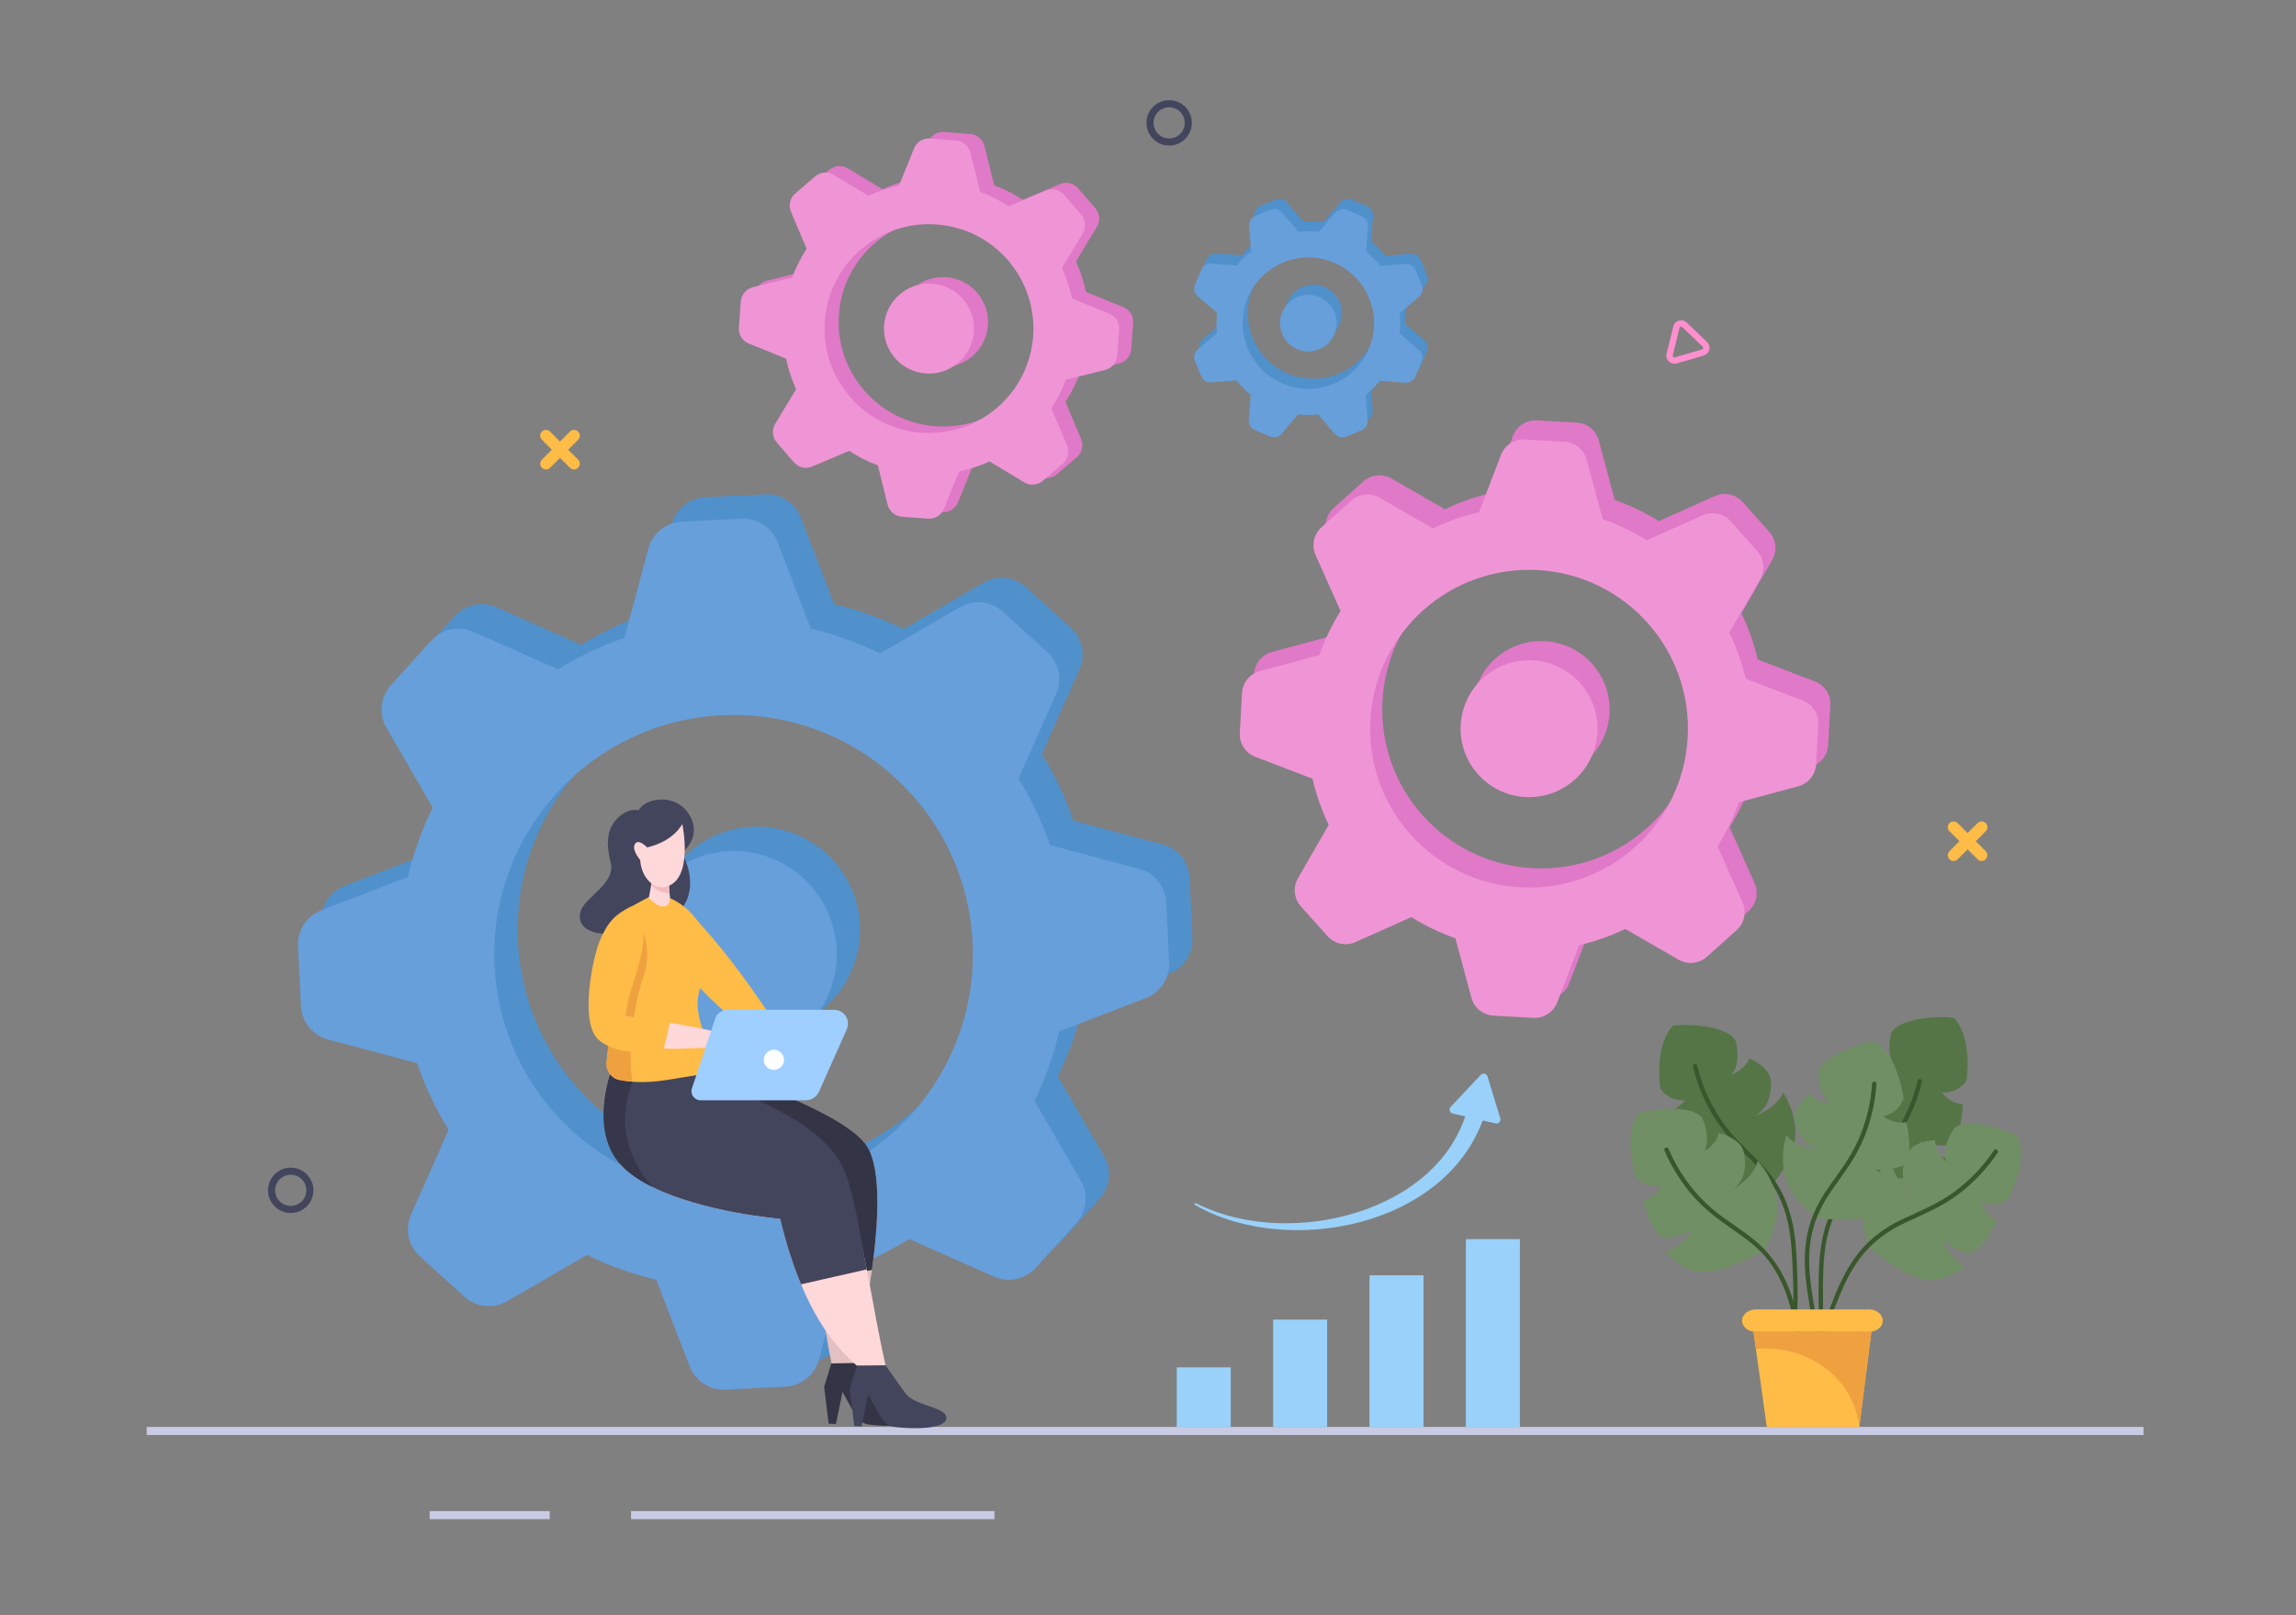 <svg xmlns="http://www.w3.org/2000/svg" height="2666.667" width="3789.333" xml:space="preserve"><rect width="100%" height="100%" fill="#808080" stroke="none"/><path style="fill:transparent;fill-opacity:1;fill-rule:nonzero;stroke:none" d="M0 0h28420v20000H0z" transform="matrix(.133 0 0 -.133 0 2666.667)"/><path style="fill:#5091cc;fill-opacity:1;fill-rule:nonzero;stroke:none" d="M9538.98 5543.1c-1638.1-80.5-3031.49 1182.4-3112 2820.4-80.5 1638.1 1182.34 3031.5 2820.44 3112 1638.08 80.6 3030.58-1182.3 3111.08-2820.4 80.5-1638.1-1181.4-3031.5-2819.52-3112m4887.12 4024.8-1106.3 295-.1.2c-100 291.3-232.3 568.6-391.2 825.9l467 1052.7c79.1 178.2 34.9 387-109.6 517.9l-552.8 501.1c-145.6 131.9-359.7 154.7-529.7 56.2l-992-574.3h-.7c-271.7 133.1-559 236.8-858.9 307.8l-414.28 1074.9c-70.12 181.9-249 298.3-443.71 288.8l-745.23-36.7c-196.22-9.6-363.69-145-414.32-334.8L8038.91 12435l-.32-.1c-291.57-99.1-567.27-230.5-824.64-389.6l-.54-.4-1052.96 467.1c-178.2 79.1-387 34.9-517.92-109.5l-501.06-552.9c-131.92-145.5-154.64-359.7-56.22-529.7l573.55-990.7c-132.94-272.4-236.59-560.4-307.5-861.1l-1074.44-414c-181.9-70.2-298.31-249-288.74-443.8l36.63-745.2c9.64-196.2 145-363.7 334.81-414.3l1106.11-294.9.1-.4c100.01-291.4 232.33-568.7 391.32-826L5390.14 5277c-79.05-178.2-34.87-387 109.58-517.9l552.86-501.1c145.55-131.9 359.69-154.6 529.7-56.2l991.69 574.1c271.72-133 558.94-236.8 858.81-306.8h.8l414.55-1075.7c70.11-181.9 249-298.3 443.7-288.7l745.27 36.6c196.2 9.6 363.7 145 414.3 334.8l295.1 1106.5.4.2c291.6 100 568.2 231.5 824.7 390.5l.6.5 1053-467.1c178.2-79.1 387-34.9 517.9 109.6l501.1 552.8c131.9 145.6 154.6 359.7 56.2 529.7l-573.6 990.7c132.9 272.5 236.5 560.4 307.4 861.1l1074.6 414.1c181.9 70.1 298.3 249 288.7 443.7l-36.6 745.2c-9.6 196.2-145 363.7-334.8 414.3" transform="matrix(.133 0 0 -.133 0 2666.667)"/><path style="fill:#5091cc;fill-opacity:1;fill-rule:nonzero;stroke:none" d="M10671 8572.2c34.6-705.9-509.5-1306.3-1215.36-1341-705.89-34.7-1306.26 509.4-1340.95 1215.3-34.7 705.9 509.42 1306.3 1215.31 1341 705.9 34.7 1306.3-509.4 1341-1215.3" transform="matrix(.133 0 0 -.133 0 2666.667)"/><path style="fill:#e079c7;fill-opacity:1;fill-rule:nonzero;stroke:none" d="M19014.3 9274.1c-1087.3 60.6-1919.6 991.3-1859 2078.6 60.7 1087.2 991.4 1919.5 2078.6 1858.9 1087.3-60.7 1919-991.3 1858.3-2078.6-60.6-1087.2-990.7-1919.6-2077.9-1858.9zm3506.6 2318.1-710 271.6v.1c-45.8 199.4-113.9 391.7-201 572.6l381.5 662.6c64.6 112.2 49.9 253.2-36.3 349.6l-330.3 369.3c-86.9 97.2-226.7 127.1-345.8 73.9l-694.9-310.2h-.5c-170.2 106.7-352.7 195.2-545.8 262.9l-198.8 738.5c-33.7 125-143.7 214.3-273 221.5l-494.6 27.6c-130.2 7.3-250.2-70.4-296.8-192.3l-272-710.8h-.2c-199.4-45.2-390.6-112.9-571.6-200l-.4-.2-662.8 381.6c-112.2 64.5-253.1 49.9-349.6-36.4l-369.3-330.2c-97.2-87-127.1-226.8-73.9-345.9l309.9-694c-106.7-170.7-195.2-353.6-262.9-547.2l-738.2-198.8c-125-33.6-214.3-143.7-221.5-272.9l-27.6-494.7c-7.3-130.2 70.5-250.2 192.3-296.8l709.9-271.6v-.2c45.8-199.4 113.9-391.7 201-572.6l-381.4-662.6c-64.6-112.2-50-253.1 36.3-349.6l330.3-369.2c86.9-97.3 226.7-127.1 345.8-74l694.7 310.2c170.2-106.7 352.7-195.2 545.8-262.3h.5l199-739.1c33.7-125 143.7-214.3 273-221.5l494.6-27.6c130.2-7.2 250.2 70.5 296.8 192.3l271.7 710.2.4.1c199.4 45.8 391.2 113.3 571.6 200.5l.5.3 662.8-381.6c112.2-64.6 253.1-49.9 349.6 36.4l369.3 330.2c97.2 87 127.1 226.8 73.9 345.9l-309.9 694c106.7 170.7 195.1 353.6 262.8 547.2l738.3 198.8c125 33.6 214.3 143.7 221.5 272.9l27.6 494.6c7.3 130.3-70.5 250.2-192.3 296.9" transform="matrix(.133 0 0 -.133 0 2666.667)"/><path style="fill:#e079c7;fill-opacity:1;fill-rule:nonzero;stroke:none" d="M19972.2 11195.6c-26.2-468.6-427.2-827.2-895.7-801-468.5 26.1-827.1 427.1-801 895.6 26.2 468.5 427.1 827.2 895.7 801 468.5-26.1 827.1-427.1 801-895.6M11605 14760c-713.7 54-1248.6 676.4-1194.6 1390.1 54 713.7 676.4 1248.6 1390.1 1194.6 713.7-54 1248.2-676.4 1194.2-1390.1-54-713.7-676-1248.7-1389.7-1194.6zm2334.5 1477.7-463 187.7v.1c-27.5 131.6-69.8 258.9-124.6 378.9l259.3 430.5c43.9 72.9 36.1 165.7-19.3 230.2l-212.3 247c-55.8 65-147.3 86.5-226.3 53.1l-460.7-194.9h-.3c-110.4 72.4-229.2 132.9-355.2 179.9l-121.1 487.9c-20.5 82.6-91.6 142.7-176.5 149.1l-324.7 24.6c-85.5 6.5-165.3-43-197.5-122.5l-188-463.6h-.2c-131.6-27.1-258.1-69.1-378.2-124l-.2-.1-430.7 259.4c-72.8 43.9-165.6 36.1-230.2-19.4l-246.9-212.2c-65.06-55.9-86.52-147.4-53.12-226.3l194.62-460.1c-72.4-110.8-132.9-229.9-179.9-356.2l-487.7-121c-82.57-20.5-142.68-91.7-149.1-176.5l-24.57-324.7c-6.47-85.5 43.05-165.4 122.5-197.6l462.97-187.7.03-.1c27.49-131.7 69.75-258.9 124.67-378.9l-259.34-430.5c-43.89-72.9-36.09-165.7 19.36-230.2l212.18-247c55.9-65 147.4-86.5 226.4-53.1l460.5 194.9c110.5-72.4 229.2-132.9 355.3-179.5h.3l121.2-488.3c20.5-82.6 91.6-142.7 176.4-149.1l324.7-24.6c85.5-6.5 165.4 43 197.6 122.5l187.8 463.1.2.1c131.7 27.5 258.6 69.4 378.3 124.4l.3.1 430.6-259.4c72.9-43.9 165.7-36.1 230.2 19.4l247 212.2c65 55.9 86.5 147.4 53.1 226.3l-194.6 460.2c72.3 110.7 132.8 229.8 179.8 356.1l487.8 121c82.5 20.5 142.7 91.7 149.1 176.5l24.5 324.7c6.5 85.5-43 165.3-122.5 197.6" transform="matrix(.133 0 0 -.133 0 2666.667)"/><path style="fill:#e079c7;fill-opacity:1;fill-rule:nonzero;stroke:none" d="M12259.5 16010.2c-23.3-307.5-291.5-538-599.1-514.7-307.5 23.3-538 291.4-514.7 599 23.3 307.5 291.5 538 599 514.7 307.6-23.3 538-291.4 514.8-599" transform="matrix(.133 0 0 -.133 0 2666.667)"/><path style="fill:#5091cc;fill-opacity:1;fill-rule:nonzero;stroke:none" d="M16608.4 15410.1c-416.5-170.9-892.8 28.2-1063.8 444.8-170.9 416.5 28.3 892.8 444.8 1063.8 416.6 170.9 892.7-28.3 1063.6-444.9 170.9-416.5-28-892.8-444.6-1063.7zm896 1489.4-313.3-25h-.1c-52.5 66.3-112.2 125.9-176.9 177.9l24.4 315.2c4.1 53.4-26.4 103.4-75.8 124l-189 79c-49.7 20.8-107.2 7.1-142.2-33.9l-204.1-239.6h-.2c-82.5 9.5-166.4 10-250.5.9l-205.7 240.2c-34.8 40.7-91.8 54.4-141.3 34.1l-189.5-77.8c-49.9-20.4-80.8-70.8-76.5-124.6l25-313.7c-66.4-52.4-125.7-111.7-177.7-176.4l-.2-.2-315.3 24.4c-53.3 4.2-103.3-26.4-123.9-75.8l-79.1-189c-20.8-49.7-7-107.2 34-142.2l239.2-203.8c-9.4-82.7-9.8-166.7-.6-251l-240.2-205.7c-40.6-34.8-54.3-91.7-34-141.2l77.7-189.5c20.5-49.9 70.9-80.9 124.7-76.6l313.2 25h.1c52.6-66.3 112.2-125.9 176.9-177.9l-24.4-315.2c-4.1-53.4 26.5-103.4 75.9-124l188.9-79c49.8-20.8 107.3-7.1 142.3 34l204 239.4c82.5-9.5 166.4-10.1 250.4-.7l.2.1 205.8-240.4c34.8-40.7 91.8-54.4 141.3-34.1l189.5 77.8c49.9 20.4 80.9 70.8 76.6 124.6l-25.1 313.4.2.1c66.2 52.6 125.8 111.9 177.6 176.6l.1.2 315.3-24.4c53.4-4.2 103.4 26.4 124 75.8l79 189c20.8 49.7 7.1 107.2-34 142.2l-239.2 203.8c9.4 82.7 9.9 166.7.7 251l240.1 205.7c40.7 34.8 54.4 91.7 34.1 141.2l-77.8 189.5c-20.5 50-70.8 80.9-124.6 76.6" transform="matrix(.133 0 0 -.133 0 2666.667)"/><path style="fill:#5091cc;fill-opacity:1;fill-rule:nonzero;stroke:none" d="M16623.8 16297.7c73.7-179.5-12.1-384.7-191.6-458.4-179.5-73.6-384.7 12.2-458.4 191.7-73.6 179.5 12.2 384.7 191.7 458.4 179.5 73.6 384.7-12.2 458.3-191.7" transform="matrix(.133 0 0 -.133 0 2666.667)"/><path style="fill:#679fdb;fill-opacity:1;fill-rule:nonzero;stroke:none" d="M9249.14 5240c-1638.09-80.6-3031.48 1182.3-3111.99 2820.4-80.51 1638.1 1182.32 3031.5 2820.43 3112 1638.12 80.5 3030.62-1182.4 3111.12-2820.5S10887.2 5320.5 9249.14 5240m4887.06 4024.8-1106.2 295-.1.1c-100 291.4-232.3 568.7-391.3 825.9l467.1 1052.8c79 178.2 34.8 387-109.6 517.9l-552.9 501.1c-145.5 131.9-359.7 154.6-529.7 56.2l-991.9-574.3h-.7c-271.8 133-559 236.8-858.9 307.8h-.1l-414.21 1074.9c-70.13 181.9-249.01 298.3-443.72 288.7l-745.23-36.6c-196.22-9.7-363.69-145-414.32-334.8l-295.34-1107.6-.32-.1c-291.57-99.2-567.28-230.6-824.65-389.7l-.54-.3-1052.95 467.1c-178.2 79-387.01 34.9-517.93-109.6l-501.05-552.9c-131.93-145.5-154.65-359.6-56.24-529.6l573.56-990.7c-132.95-272.5-236.59-560.5-307.5-861.1l-1074.43-414.1c-181.9-70.1-298.31-249-288.74-443.7l36.62-745.2c9.64-196.2 145-363.7 334.81-414.4l1106.1-294.9.11-.3c100.01-291.4 232.33-568.7 391.33-826L5100.3 4973.8c-79.05-178.2-34.87-387 109.58-517.9l552.85-501c145.57-132 359.7-154.7 529.72-56.3l991.69 574.2c271.71-133.1 558.93-236.8 858.8-306.9h.8l414.55-1075.6c70.1-181.9 249.01-298.4 443.71-288.8l745.23 36.6c196.21 9.7 363.67 145 414.27 334.8l295.1 1106.6.5.1c291.5 100.1 568.1 231.5 824.6 390.6l.7.5 1053-467.2c178.2-79 387-34.8 517.9 109.6l501 552.9c132 145.5 154.7 359.7 56.3 529.7l-573.6 990.7c132.9 272.5 236.5 560.4 307.4 861l1074.5 414.1c181.9 70.1 298.4 249 288.8 443.7l-36.6 745.2c-9.7 196.3-145 363.7-334.9 414.4" transform="matrix(.133 0 0 -.133 0 2666.667)"/><path style="fill:#679fdb;fill-opacity:1;fill-rule:nonzero;stroke:none" d="M10381.1 8269c34.7-705.9-509.41-1306.2-1215.3-1340.9-705.89-34.7-1306.25 509.4-1340.95 1215.3-34.69 705.9 509.42 1306.2 1215.32 1340.9 705.89 34.7 1306.23-509.4 1340.93-1215.3" transform="matrix(.133 0 0 -.133 0 2666.667)"/><path style="fill:#ef95d6;fill-opacity:1;fill-rule:nonzero;stroke:none" d="M18864.7 9036.2c-1087.3 60.7-1919.6 991.4-1859 2078.6 60.7 1087.3 991.4 1919.6 2078.6 1859 1087.3-60.7 1919-991.4 1858.3-2078.6-60.6-1087.2-990.7-1919.6-2077.9-1859zm3506.6 2318.1-710 271.7v.1c-45.8 199.3-113.9 391.6-201 572.5l381.5 662.7c64.6 112.2 49.9 253.1-36.3 349.6l-330.3 369.3c-86.9 97.2-226.7 127.1-345.8 73.9l-694.9-310.3h-.5c-170.2 106.8-352.7 195.3-545.8 263l-198.8 738.5c-33.7 125-143.7 214.3-273 221.5l-494.6 27.6c-130.2 7.3-250.2-70.5-296.8-192.3l-272-710.8-.2-.1c-199.4-45.2-390.6-112.8-571.6-200l-.4-.2-662.8 381.6c-112.2 64.6-253.1 50-349.6-36.3l-369.3-330.3c-97.2-86.9-127.1-226.7-73.9-345.8l309.9-694c-106.7-170.7-195.2-353.7-262.9-547.3l-738.2-198.7c-125-33.7-214.3-143.7-221.5-272.9l-27.6-494.7c-7.3-130.2 70.5-250.2 192.3-296.8l709.9-271.6v-.3c45.8-199.3 113.9-391.6 201-572.6l-381.4-662.5c-64.6-112.2-50-253.1 36.3-349.6l330.3-369.3c86.9-97.2 226.7-127.1 345.8-73.9l694.7 310.2c170.2-106.7 352.7-195.2 545.8-262.3h.5l199-739.1c33.7-125 143.7-214.3 273-221.5l494.6-27.6c130.2-7.3 250.2 70.5 296.8 192.3l271.7 710.1.4.1c199.4 45.8 391.2 113.4 571.6 200.6l.5.3 662.8-381.6c112.2-64.6 253.1-50 349.6 36.3l369.3 330.3c97.2 86.9 127.1 226.7 73.9 345.8l-309.9 694.1c106.7 170.6 195.1 353.6 262.8 547.1l738.3 198.8c125 33.7 214.3 143.7 221.5 273l27.6 494.6c7.3 130.2-70.5 250.2-192.3 296.8" transform="matrix(.133 0 0 -.133 0 2666.667)"/><path style="fill:#ef95d6;fill-opacity:1;fill-rule:nonzero;stroke:none" d="M19822.6 10957.7c-26.2-468.5-427.2-827.1-895.7-801-468.5 26.2-827.1 427.2-801 895.7 26.2 468.5 427.1 827.1 895.7 801 468.5-26.2 827.1-427.1 801-895.7M11430.4 14679.1c-713.7 54-1248.6 676.4-1194.6 1390.1 54 713.7 676.5 1248.6 1390.2 1194.6s1248.1-676.4 1194.1-1390.1c-54-713.7-676-1248.6-1389.7-1194.6zm2334.6 1477.7-463.1 187.8c-27.5 131.6-69.7 258.9-124.6 378.9l259.3 430.5c43.9 72.9 36.1 165.7-19.3 230.2l-212.2 247c-55.9 65-147.4 86.5-226.4 53.1l-460.7-194.9h-.3c-110.4 72.4-229.2 132.9-355.2 179.9l-121.1 488c-20.5 82.5-91.6 142.6-176.4 149.1l-324.7 24.5c-85.5 6.5-165.4-43-197.6-122.5l-188-463.5-.1-.1c-131.7-27.1-258.2-69-378.3-124l-.2-.1-430.6 259.4c-72.9 43.9-165.7 36.1-230.3-19.3l-246.91-212.3c-65.03-55.8-86.48-147.3-53.09-226.3l194.6-460.1c-72.33-110.8-132.84-229.8-179.85-356.2l-487.72-121c-82.57-20.5-142.69-91.6-149.11-176.5l-24.57-324.7c-6.47-85.5 43.06-165.3 122.5-197.5l462.97-187.8.03-.1c27.5-131.6 69.75-258.9 124.65-378.9l-259.31-430.5c-43.9-72.8-36.09-165.7 19.36-230.2l212.21-246.9c55.88-65.1 147.37-86.5 226.34-53.1l460.6 194.8c110.4-72.4 229.2-132.9 355.2-179.5h.3l121.2-488.3c20.5-82.6 91.6-142.7 176.5-149.1l324.7-24.6c85.5-6.4 165.3 43.1 197.5 122.5l187.8 463.2h.3c131.6 27.5 258.5 69.4 378.2 124.4l.3.2 430.7-259.4c72.8-43.9 165.6-36.1 230.2 19.3l246.9 212.2c65.1 55.9 86.5 147.4 53.1 226.4l-194.6 460.1c72.3 110.8 132.8 229.8 179.8 356.1l487.8 121.1c82.6 20.5 142.7 91.6 149.1 176.4l24.6 324.7c6.4 85.5-43.1 165.4-122.5 197.6" transform="matrix(.133 0 0 -.133 0 2666.667)"/><path style="fill:#ef95d6;fill-opacity:1;fill-rule:nonzero;stroke:none" d="M12084.9 15929.3c-23.3-307.5-291.5-538-599-514.7-307.6 23.3-538 291.5-514.8 599 23.3 307.6 291.5 538 599 514.8 307.6-23.3 538.1-291.5 514.8-599.1" transform="matrix(.133 0 0 -.133 0 2666.667)"/><path style="fill:#679fdb;fill-opacity:1;fill-rule:nonzero;stroke:none" d="M16545.3 15284.6c-416.6-170.9-892.9 28.2-1063.8 444.8-170.9 416.5 28.2 892.9 444.8 1063.8 416.5 170.9 892.6-28.3 1063.5-444.9 171-416.5-28-892.7-444.5-1063.7zm896 1489.4-313.4-25c-52.6 66.3-112.2 125.9-176.9 177.9l24.4 315.3c4.1 53.3-26.5 103.3-75.8 124l-189 79c-49.8 20.8-107.3 7-142.3-34l-204.1-239.5-.1-.1c-82.6 9.5-166.4 10.1-250.5 1l-205.7 240.2c-34.8 40.6-91.8 54.4-141.3 34l-189.5-77.7c-49.9-20.5-80.9-70.9-76.6-124.6l25.1-313.7-.1-.1c-66.4-52.4-125.7-111.6-177.7-176.4l-.1-.1-315.3 24.4c-53.4 4.1-103.4-26.5-124-75.8l-79-189c-20.8-49.8-7.1-107.3 34-142.3l239.2-203.8c-9.5-82.7-9.9-166.7-.7-251l-240.1-205.6c-40.7-34.8-54.4-91.8-34.1-141.3l77.8-189.5c20.5-49.9 70.8-80.9 124.6-76.6l313.3 25.1v-.1c52.6-66.3 112.3-125.9 177-177.9l-24.4-315.2c-4.1-53.4 26.4-103.3 75.8-124l189-79c49.7-20.8 107.2-7.1 142.2 34l204.1 239.4c82.5-9.5 166.3-10 250.3-.7l.2.1 205.9-240.4c34.8-40.6 91.8-54.4 141.3-34.1l189.5 77.8c49.9 20.5 80.8 70.9 76.5 124.6l-25 313.4.1.1c66.3 52.6 125.8 112 177.6 176.6l.2.2 315.3-24.4c53.3-4.1 103.3 26.4 123.9 75.8l79.1 189c20.8 49.8 7 107.3-34 142.2l-239.2 203.9c9.4 82.7 9.8 166.7.6 251l240.2 205.6c40.6 34.8 54.3 91.8 34 141.3l-77.7 189.5c-20.5 49.9-70.9 80.8-124.6 76.5" transform="matrix(.133 0 0 -.133 0 2666.667)"/><path style="fill:#679fdb;fill-opacity:1;fill-rule:nonzero;stroke:none" d="M16560.7 16172.3c73.6-179.5-12.2-384.8-191.7-458.4-179.5-73.7-384.7 12.1-458.3 191.6-73.7 179.5 12.1 384.7 191.6 458.4 179.5 73.7 384.7-12.1 458.4-191.6" transform="matrix(.133 0 0 -.133 0 2666.667)"/><path style="fill:#99d1fa;fill-opacity:1;fill-rule:nonzero;stroke:none" d="M15272.6 2338.2h-670.3v739.2h670.3v-739.2M16468.5 2338.2h-670.3v1332.4h670.3V2338.2M17664.4 2338.2h-670.2v1882.5h670.2V2338.2M18860.3 2338.2h-670.2v2331.5h670.2V2338.2M18617.6 6168.1l-159 520.7c-11.1 36.5-57.8 47.3-84 19.4l-373.4-397.4c-26.2-27.9-12.3-73.5 25.1-82.1l156-36.2c-39.5-117.4-92.6-230.6-158.7-336.6-85.8-137.8-193.3-263.3-315.9-373.7-245.8-221.1-549.5-380.8-871.3-482.2-322.6-101.1-665-145.9-1005.9-131.3-170.4 7.4-340.5 30.1-506.8 70.2-166.2 40.1-328.7 97.8-481.3 176.2-6.1 3.1-13.7 1-17.1-4.9-3.6-6.2-1.5-14 4.7-17.6 150.6-86.9 313-153.6 480.5-202.7 167.6-49 340.5-80.6 514.8-96.7 348.9-31.8 704.3-3.2 1046.1 86.1 170.8 44.9 338.3 105.3 498.6 183 160.1 77.7 313.1 172.8 452.7 286.7 139.5 113.8 265.5 246.7 369.3 396.7 85 122.5 154.7 256.3 207.2 396.6l159.5-36.9c37.3-8.6 70.1 26.2 58.9 62.7" transform="matrix(.133 0 0 -.133 0 2666.667)"/><path style="fill:#c8cbe3;fill-opacity:1;fill-rule:nonzero;stroke:none" d="M1820.72 2237.8h24778.6v100.398H1820.72zM7830.87 1193.3h4509.23v100.4H7830.87v-100.4M5331.47 1193.3h1490.2v100.4h-1490.2v-100.4" transform="matrix(.133 0 0 -.133 0 2666.667)"/><path style="fill:#43455d;fill-opacity:1;fill-rule:nonzero;stroke:none" d="M8462.24 9466.5s262.09 190.9 89.85 471.7c-172.22 280.8-554.12 202.2-625.9 54.9-141.65 23.7-252.16-71.4-313.88-159.7-48.65-69.7-106.7-209.7-35.56-483 71.13-273.3-319.5-429.3-372.55-614-34.12-118.8 18.71-247.1 260.22-275.2 241.5-28.1 887.36 234 887.36 234 76.63.2 362.4 284.8 110.46 771.3" transform="matrix(.133 0 0 -.133 0 2666.667)"/><path style="fill:#e3c0c1;fill-opacity:1;fill-rule:nonzero;stroke:none" d="M10320.5 3114c-112.6 570.3-174 1036.6-158.4 1447.4 11.1 301.3 40.9 577.9 65.1 856L8479.94 6417.6l-555.18 318h1063.93s1517.61-492.1 1775.01-921c173.1-288.7 137.3-939.2 56.1-1529.2-85.8-618.7-222.1-1171.4-222.1-1171.4h-277.2" transform="matrix(.133 0 0 -.133 0 2666.667)"/><path style="fill:#333547;fill-opacity:1;fill-rule:nonzero;stroke:none" d="m10316.1 3126.7-89.5-292.9 56-455.3 90.2-4.4 82.2 398.6 145.6-264.7c39.2-71.2 98-129.5 178.7-140 212.7-27.6 628.4-34.7 645.6 104.8 17.7 143.5-385.2 149.6-502.9 307.3-114 152.8-251 352.5-251 352.5l-354.9-5.9M10819.8 4285.4l-361.9-59.6-295.8 335.6-1306.15 1481.3-376.01 374.9-318.48 318h827.23s1517.61-492.1 1775.01-921c173.1-288.7 137.3-939.2 56.1-1529.2" transform="matrix(.133 0 0 -.133 0 2666.667)"/><path style="fill:#ffd8d9;fill-opacity:1;fill-rule:nonzero;stroke:none" d="M10634.3 3097.1c-317.9 272.5-529.2 618-694.24 1011.2-106.99 254.8-190.28 528.3-259.93 812.5 0 0-1619.09 136.7-2045.06 756.5-290.22 422.4-57.53 1058.3-57.53 1058.3 93.76-2.9 197.45 2.1 302.49 7.1 204.77 9.9 414.65 19.7 566.11-29.3 863.54-279.1 1790.66-647 2006.16-1244.6 127.2-352.7 215-742.8 302.9-1175.3 72.6-357.3 138.1-772.5 234-1190.4l-354.9-6" transform="matrix(.133 0 0 -.133 0 2666.667)"/><path style="fill:#43455d;fill-opacity:1;fill-rule:nonzero;stroke:none" d="m10755.2 4293.5-540.1-122.7-275.04-62.5c-106.99 254.8-190.28 528.3-259.93 812.5 0 0-953.39 80.7-1589.32 397.6-192.79 96.4-356.82 214.5-455.74 358.9-265.47 386.6-93.36 952.3-62.08 1045.2 3.02 8.5 4.55 13.1 4.55 13.1h2c102.41-3 220.88 6.9 341.06 16.9 204.42 16.9 413.85 33.8 557.81-12.9 863.57-279.1 1799.79-661.1 2015.29-1258.6 127.7-352.8 173.6-755 261.5-1187.5" transform="matrix(.133 0 0 -.133 0 2666.667)"/><path style="fill:#36374a;fill-opacity:1;fill-rule:nonzero;stroke:none" d="M8090.81 5318.4c-192.79 96.4-356.82 214.5-455.74 358.9-111.48 162.3-145.8 356.2-145.78 533.5.02 235.3 60.56 441.2 81.38 504.7 28.86-35.4 69.94-61.2 117.9-70.8 55.02-10.6 109.01-17.6 161.5-21.7-192.71-488.5-82.74-917.5 240.74-1304.6" transform="matrix(.133 0 0 -.133 0 2666.667)"/><path style="fill:#ffbc47;fill-opacity:1;fill-rule:nonzero;stroke:none" d="M8626.58 7855.6c181.74-219.6 506.58-474.1 692.66-690.1 91.72 79.5 198.55 118.9 275.35 220.2-312.57 474-660.33 952.6-1059.74 1359.1 74.47-309.3 4.83-584.4 91.73-889.2" transform="matrix(.133 0 0 -.133 0 2666.667)"/><path style="fill:#ffbc47;fill-opacity:1;fill-rule:nonzero;stroke:none" d="M9065.41 6709.8c-225.14 30-429.04-4.9-635.23-39.8-185.79-31.5-373.43-63-580.11-47-52.49 4.1-106.48 11.1-161.5 21.7-101.46 20.2-172.11 113.1-161.51 216l143.83 1403 126.69 431.5 29.27 98.9 226.84 121.7 249.46-8.6c371.98-161.5 628.5-598.6 402.91-1081.5-219.05-469.4 359.35-1115.9 359.35-1115.9" transform="matrix(.133 0 0 -.133 0 2666.667)"/><path style="fill:#ffd8d9;fill-opacity:1;fill-rule:nonzero;stroke:none" d="M8314.05 8903.4c0-141.2-131.12-141.2-262.61 0l30.87 170.6 19.08 106.2 197.74-98.9 14.57-174.1.35-3.8" transform="matrix(.133 0 0 -.133 0 2666.667)"/><path style="fill:#efa140;fill-opacity:1;fill-rule:nonzero;stroke:none" d="M7850.07 6623c-52.49 4.1-106.48 11.1-161.5 21.7-94.72 18.9-162.59 101.1-162.56 195.7 0 6.7.34 13.5 1.05 20.3l143.83 1403 126.69 431.5c111.53-87.8 175.57-196.7 175.57-196.7s127.76-260 5.62-589.6c-99.43-270.5-200.37-916-128.7-1285.9" transform="matrix(.133 0 0 -.133 0 2666.667)"/><path style="fill:#ffd8d9;fill-opacity:1;fill-rule:nonzero;stroke:none" d="M9178.91 7190.4c-113.54-172.7-182.99-141.6-335.16-150.8-198.28 11.3-410.86-19.1-611.27-3.5-241.81 18.9-597.37-59.2-794.14 101.4-196.75 160.7 52.57 953.3 110.69 1131.7 77.18 236.7 163.63 339.9 277.39 527.3-51.01-181.5-102.02-354.8-153.08-533.1 32.05-276.1 58.96-553.7 87.49-829.7 195.48-26.4 342.37-43.8 548.74-78.8 182.16-31 430.8-73.4 620.47-125.3 167.29 91 362.41 133.5 248.87-39.2" transform="matrix(.133 0 0 -.133 0 2666.667)"/><path style="fill:#ffbc47;fill-opacity:1;fill-rule:nonzero;stroke:none" d="M8316.22 7379.2c-20.39-110.3-57.56-257.4-86.12-372-255.75-11.9-563.51-62.4-801.97 138.3-238.46 200.7-77.92 1013.8 18.4 1236.2 103.42 238.7 189.66 314.8 380.55 415.8 365.24-367.2-18.44-877.2-65.28-1364.1 180.91-23 374.42-24.9 554.42-54.2" transform="matrix(.133 0 0 -.133 0 2666.667)"/><path style="fill:#f2bbc0;fill-opacity:1;fill-rule:nonzero;stroke:none" d="M8303.92 8962.3c-18.53 0-62.68 6.6-76.37 11.1-85.67 27.7-103.31 50.4-145.24 100.6l19.08 106.2 197.74-98.9 9.93-118.7c-1.35-.2-3.09-.3-5.14-.3" transform="matrix(.133 0 0 -.133 0 2666.667)"/><path style="fill:#ffd8d9;fill-opacity:1;fill-rule:nonzero;stroke:none" d="M8466.53 9822.4s-100.25-212.4-436.8-291.2c0 0-105.03 114.6-150.39 43-45.35-71.6 64.45-198.1 64.45-198.1 12.61-208.1 162.31-373.1 317.46-334.2 352.8 88.7 205.28 780.5 205.28 780.5" transform="matrix(.133 0 0 -.133 0 2666.667)"/><path style="fill:#43455d;fill-opacity:1;fill-rule:nonzero;stroke:none" d="m10634.3 3097.1-89.5-292.9 56-455.3 90.2-4.4 82.2 398.6 145.6-264.7c39.2-71.2 98-129.5 178.7-140 212.7-27.5 628.4-34.7 645.6 104.9 17.7 143.4-385.2 149.6-502.9 307.3-114 152.7-251 352.5-251 352.5l-354.9-6" transform="matrix(.133 0 0 -.133 0 2666.667)"/><path style="fill:#9fcfff;fill-opacity:1;fill-rule:nonzero;stroke:none" d="m8586.42 6540.7 295.3 886.5c30.24 54.4 87.61 88.2 149.88 88.2H10351c124.1 0 207.1-127.7 156.7-241.1l-343.1-772c-29.7-66.6-95.8-109.6-168.7-109.6H8693.13c-76.75 0-130.97 75.2-106.71 148" transform="matrix(.133 0 0 -.133 0 2666.667)"/><path style="fill:#fff;fill-opacity:1;fill-rule:nonzero;stroke:none" d="M9514.37 6806.6c-48.92 48.9-48.92 128.2 0 177.1 48.89 48.9 128.19 48.9 177.09 0 48.9-48.9 48.9-128.2 0-177.1-48.9-48.9-128.2-48.9-177.09 0" transform="matrix(.133 0 0 -.133 0 2666.667)"/><path style="fill:#557546;fill-opacity:1;fill-rule:nonzero;stroke:none" d="M22021 5383.5c-295.2-102.2-556.1-184-826.2-132.4-209.9 40.2-381.4 313.8-381.4 313.8 289.5 68.1 367.5 221.6 367.5 221.6-118.2-66.4-340.6-51.8-340.6-51.8-181.9 72.7-191 509.2-191 509.2 172.8 18.2 256.4 147.7 256.4 147.7-215.9-8.6-304 149.9-304 149.9-66.9 591.4 161.7 778.1 161.7 778.1 266.7 29.8 690.7-23.4 774.4-190.1 0 0 76.2-279.9-54.4-421.8 0 0 190.6 81.3 224.7 206.1 0 0 272.4-113.5 266.8-300.8 0 0 29.4-298.4-203.3-416.4 0 0 265.7 87.2 356.5 291.5 0 0 190.4-280.4 143.9-605.4-36-252.1-251-499.2-251-499.2" transform="matrix(.133 0 0 -.133 0 2666.667)"/><path style="fill:#39572c;fill-opacity:1;fill-rule:nonzero;stroke:none" d="M21008.7 6809.2c56.5-235.6 153-461.3 285.9-664 134.3-205 309.1-367.5 480.8-539.8 89.4-89.8 173.5-184.4 239.6-293 65.6-107.9 114.2-225.2 148.5-346.6 59.6-210.3 71.3-429.7 81.1-647 10.6-233.5 19.7-473.6-11.8-705.9-4.6-33.9 47.5-48.6 52.1-14.3 27.7 204.4 24.4 413.3 17.7 619-6.9 213.6-14.2 432.4-57.6 642.2-50.4 243.3-152.8 470.6-315.3 659.5-165.7 192.7-367.7 349.5-519.9 554.8-165.7 223.5-284.2 478.9-349.1 749.4-8.1 33.8-60.2 19.5-52-14.3" transform="matrix(.133 0 0 -.133 0 2666.667)"/><path style="fill:#557546;fill-opacity:1;fill-rule:nonzero;stroke:none" d="M22984.8 5481.5c295.1-102.2 556.1-184 826.2-132.4 209.9 40.1 381.4 313.8 381.4 313.8-289.5 68.1-367.6 221.6-367.6 221.6 118.2-66.4 340.7-51.9 340.7-51.9 181.9 72.8 190.9 509.3 190.9 509.3-172.7 18.2-256.3 147.7-256.3 147.7 215.9-8.6 303.9 149.9 303.9 149.9 67 591.3-161.6 778.1-161.6 778.1-266.7 29.8-690.7-23.5-774.4-190.1 0 0-76.2-279.9 54.4-421.8 0 0-190.7 81.2-224.7 206.1 0 0-272.5-113.5-266.8-300.8 0 0-29.4-298.5 203.3-416.4 0 0-265.7 87.2-356.5 291.5 0 0-190.4-280.4-143.9-605.4 36-252.1 251-499.2 251-499.2" transform="matrix(.133 0 0 -.133 0 2666.667)"/><path style="fill:#39572c;fill-opacity:1;fill-rule:nonzero;stroke:none" d="M23798.1 6637.7c-55.6-231.6-150-452-280.5-651.2-131.8-201.1-304-359.8-472.4-528.9-169.7-170.4-302.1-360.1-379.2-589.5-70.3-209.2-91.5-427.9-96.7-647.4-6.4-266.9 2.6-533.9 3.6-800.8.1-34.8 54.1-34.8 54 0-.9 235.8-7.6 471.5-5.2 707.3 2.4 225.2 13.9 450.2 77.8 667.6 70.2 239 198.9 437.3 373 613.6 163.7 165.9 333.9 320.1 466.7 513.5 145.7 212.2 250.9 451.2 310.9 701.4 8.1 33.8-43.9 48.2-52 14.4" transform="matrix(.133 0 0 -.133 0 2666.667)"/><path style="fill:#718f64;fill-opacity:1;fill-rule:nonzero;stroke:none" d="M23189 4572.8c241.4-198.2 457.9-365.4 729.1-410.6 210.8-35.1 466.5 162.2 466.5 162.2-247.9 164.3-268 335.2-268 335.2 87.9-103.2 301.6-166.7 301.6-166.7 195.8 5.3 355.6 411.6 355.6 411.6-155.7 76.9-189.2 227.3-189.2 227.3 199.4-82.9 337 35.3 337 35.3 267.8 531.5 118 785.9 118 785.9-239.8 120.4-655.9 217.4-792.2 90.1 0 0-168.5-236.2-95.2-414.5 0 0-150.7 142.3-139.3 271.2 0 0-295-12.1-354.6-189.7 0 0-131-269.8 46.4-461.1 0 0-219 173.9-233.4 397 0 0-275.7-197-344.8-518-53.6-249 62.5-555.2 62.5-555.2" transform="matrix(.133 0 0 -.133 0 2666.667)"/><path style="fill:#39572c;fill-opacity:1;fill-rule:nonzero;stroke:none" d="M24744.2 5772.9c-132.4-197.9-297.3-371.9-488.8-513.6-193.3-143-409.8-232.1-626.4-332.4-218.2-101-408.2-233.1-560-421.5-138.5-171.9-234.1-369.8-315.1-573.8-98.5-248.1-182.6-501.7-274.2-752.4-11.9-32.7 38.7-51.5 50.7-18.8 80.9 221.5 156.3 445 240.3 665.4 80.2 210.4 169 417.4 304.3 599.2 148.7 199.8 338.2 341.3 562.6 446.3 211 98.9 424.1 184.6 615.7 319.9 210.2 148.6 391.7 336.3 534.7 550.2 19.3 28.8-24.5 60.4-43.8 31.5" transform="matrix(.133 0 0 -.133 0 2666.667)"/><path style="fill:#718f64;fill-opacity:1;fill-rule:nonzero;stroke:none" d="M21891.6 4532.4c-273.9-150.1-517.5-274.5-792.5-268.8-213.6 4.5-428.4 245.6-428.4 245.6 274 115.6 325.2 279.9 325.2 279.9-105.4-85.2-327.1-108.1-327.1-108.1-191.5 41.3-273.5 470.2-273.5 470.2 167.3 46.8 228 188.5 228 188.5-211.4-44.7-324.8 96.9-324.8 96.9-164.9 571.8 29.2 794.2 29.2 794.2 258 74 684.9 92.4 795.3-57.8 0 0 122-263.3 17-425 0 0 174.3 112 187 240.8 0 0 287.6-66.3 313.3-252 0 0 79-289.2-130.7-444.5 0 0 247.4 130.4 302.7 347.1 0 0 234.6-244.7 243.2-572.8 6.7-254.6-163.9-534.2-163.9-534.2" transform="matrix(.133 0 0 -.133 0 2666.667)"/><path style="fill:#39572c;fill-opacity:1;fill-rule:nonzero;stroke:none" d="M20654.9 5768.6c95.2-222.9 228.1-429.1 393-606.8 166.7-179.7 366.3-310.6 564.4-451.8 103.1-73.5 201.9-152.7 285.2-248.7 82.8-95.4 150.3-202.9 204.5-316.8 93.9-197.4 142.2-411.8 188.2-624.4 49.5-228.4 98.6-463.6 106.5-697.9 1.2-34.2 54.9-40 53.7-5.4-6.9 206.2-45.1 411.6-86.1 613.3-42.6 209.4-86.3 423.9-164.3 623.5-90.3 231.3-229.3 438.3-421.1 597.4-195.7 162.3-421.1 283.1-605.5 460-200.8 192.6-360.3 424.6-469.5 680.5-13.7 31.9-62.6 9.1-49-22.9" transform="matrix(.133 0 0 -.133 0 2666.667)"/><path style="fill:#718f64;fill-opacity:1;fill-rule:nonzero;stroke:none" d="M22566.7 4923.6c311.8-19 585.1-27.7 831.4 94.7 191.3 95.1 282.8 404.9 282.8 404.9-297.1-12.3-413.5 114.5-413.5 114.5 131.7-32.2 342 41.7 342 41.7 155.6 119 46.9 541.8 46.9 541.8-171.3-28.9-286.6 73.4-286.6 73.4 210.2 49.7 252.4 226.1 252.4 226.1-94.6 587.5-365 705.9-365 705.9-264.9-43-658.9-208.4-694.7-391.4 0 0 1.9-290.1 165.8-391.6 0 0-205.4 26.9-271.8 138.1 0 0-231.9-182.7-176-361.6 0 0 51.9-295.3 307.8-346.3 0 0-279.4 12.5-421.8 184.8 0 0-107.9-321.3 24.2-621.8 102.6-233.1 376.1-413.2 376.1-413.2" transform="matrix(.133 0 0 -.133 0 2666.667)"/><path style="fill:#39572c;fill-opacity:1;fill-rule:nonzero;stroke:none" d="M23231.4 6600.8c-15.6-237.5-71.4-470.8-166.3-689.2-95.8-220.5-238.7-405.9-376.1-601.1-138.4-196.7-236.9-406.1-274.1-645.2-33.9-218.1-17.7-437.2 14.2-654.4 38.8-264.1 92.9-525.8 139-788.7 6-34.2 59.3-25.2 53.2 9.1-40.7 232.3-87.2 463.5-124.7 696.3-35.8 222.4-62.4 446-36.2 671.1 28.8 247.5 122 464.7 263.8 667.9 133.3 191.2 274.9 372 373.1 585 107.7 233.8 171 487.1 187.9 743.9 2.2 34.6-51.5 40-53.8 5.3" transform="matrix(.133 0 0 -.133 0 2666.667)"/><path style="fill:#ffbc47;fill-opacity:1;fill-rule:nonzero;stroke:none" d="m23221.6 3518-19.5-154.9-26-205.5-2.8-22.4-32.1-252.2-3.3-26.2-31.2-247-3.7-29.9-31.2-245.6h-1147l-37.2 266.7-22.4 160.5-14 99.8-22.8 163.4-13.3 95.4-23.3 166.2-10.8 76.8-21.5 154.9h1462.1" transform="matrix(.133 0 0 -.133 0 2666.667)"/><path style="fill:#ffbc47;fill-opacity:1;fill-rule:nonzero;stroke:none" d="M23192.9 3518h-1404.7c-94.3 0-170.7 62.3-170.7 139.2 0 76.8 76.4 139.1 170.7 139.1h1404.7c94.3 0 170.7-62.3 170.7-139.1 0-76.9-76.4-139.2-170.7-139.2" transform="matrix(.133 0 0 -.133 0 2666.667)"/><path style="fill:#efdae5;fill-opacity:1;fill-rule:nonzero;stroke:none" d="m23123.2 2740.3 14.7 116.5 2.4 19-17.1-135.5m-1334.4 567.5-1.1 8.1 1.1-8.1" transform="matrix(.133 0 0 -.133 0 2666.667)"/><path style="fill:#efa140;fill-opacity:1;fill-rule:nonzero;stroke:none" d="M23071.8 2334.4c-58.8 558.6-554 977.9-1171.8 977.9-36.6 0-73.8-1.5-111.2-4.5l-1.1 8.1-28.2 202.1h1462.1l-81.3-642.2-2.4-19-14.7-116.5-51.4-405.9M23192.9 3518h-1409.3 1413.9-4.6" transform="matrix(.133 0 0 -.133 0 2666.667)"/><path style="fill:#ff8fcf;fill-opacity:1;fill-rule:nonzero;stroke:none" d="M20760 15623.7c1.2-1.9 2.6-3.4 3.5-4.3 2.7-2.5 10-8.1 20.6-5l335.2 97.8c10.6 3.1 13.8 11.7 14.6 15.3.9 3.5 2.1 12.6-5.9 20.3l-252.3 241.4c-8 7.7-17 6.1-20.5 5-3.6-1-12.1-4.5-14.7-15.2l-82.9-339.2c-1.7-7 .2-12.4 2.4-16.1zm438.8 161.1c13.8-22.4 18.3-49.4 11.8-76.1-8.6-35.1-34.5-62.1-69.2-72.3l-335.2-97.7c-34.8-10.2-71.1-1.3-97.2 23.7-26.1 25-36.6 61-28.1 96.1l83 339.2c8.6 35.1 34.4 62.2 69.2 72.3 34.7 10.1 71 1.2 97.2-23.8l252.2-241.4c6.4-6.1 11.8-12.8 16.3-20" transform="matrix(.133 0 0 -.133 0 2666.667)"/><path style="fill:#ffbc47;fill-opacity:1;fill-rule:nonzero;stroke:none" d="m7050.51 14468.2 123.31 123.3c28 28 28 73.4 0 101.3-27.97 28-73.38 28-101.35 0l-123.32-123.3-123.32 123.3c-27.97 28-73.39 28-101.36 0-28-27.9-28-73.3 0-101.3l123.32-123.3-123.09-123.1c-28.01-28-28.01-73.4 0-101.4 13.98-14 32.33-21 50.68-21 18.33 0 36.69 7 50.67 21l123.1 123.1 123.09-123.1c13.99-14 32.34-21 50.68-21 18.34 0 36.69 7 50.67 21 28.01 28 28.01 73.4 0 101.4l-123.08 123.1M24517.7 9608.5l123.3 123.4c28 27.9 28 73.3 0 101.3s-73.4 28-101.4 0l-123.3-123.3-123.3 123.3c-28 28-73.4 28-101.4 0s-28-73.4 0-101.3l123.4-123.4-123.1-123.1c-28-27.9-28-73.3 0-101.3 14-14 32.3-21 50.6-21 18.4 0 36.7 7 50.7 21l123.1 123.1 123.1-123.1c14-14 32.4-21 50.7-21 18.3 0 36.7 7 50.7 21 28 28 28 73.4 0 101.3l-123.1 123.1" transform="matrix(.133 0 0 -.133 0 2666.667)"/><path style="fill:#43455d;fill-opacity:1;fill-rule:nonzero;stroke:none" d="M14508.2 18718.5c-106.7 0-193.5-86.8-193.5-193.5s86.8-193.5 193.5-193.5 193.5 86.8 193.5 193.5-86.8 193.5-193.5 193.5zm0-475.1c-155.3 0-281.6 126.3-281.6 281.6s126.3 281.7 281.6 281.7 281.7-126.4 281.7-281.7c0-155.3-126.4-281.6-281.7-281.6M3607.69 5468.6c-106.7 0-193.52-86.9-193.52-193.6 0-106.7 86.82-193.5 193.52-193.5 106.69 0 193.51 86.8 193.51 193.5s-86.82 193.6-193.51 193.6zm0-475.2c-155.31 0-281.65 126.3-281.65 281.6s126.34 281.7 281.65 281.7c155.29 0 281.65-126.4 281.65-281.7 0-155.3-126.36-281.6-281.65-281.6" transform="matrix(.133 0 0 -.133 0 2666.667)"/></svg>